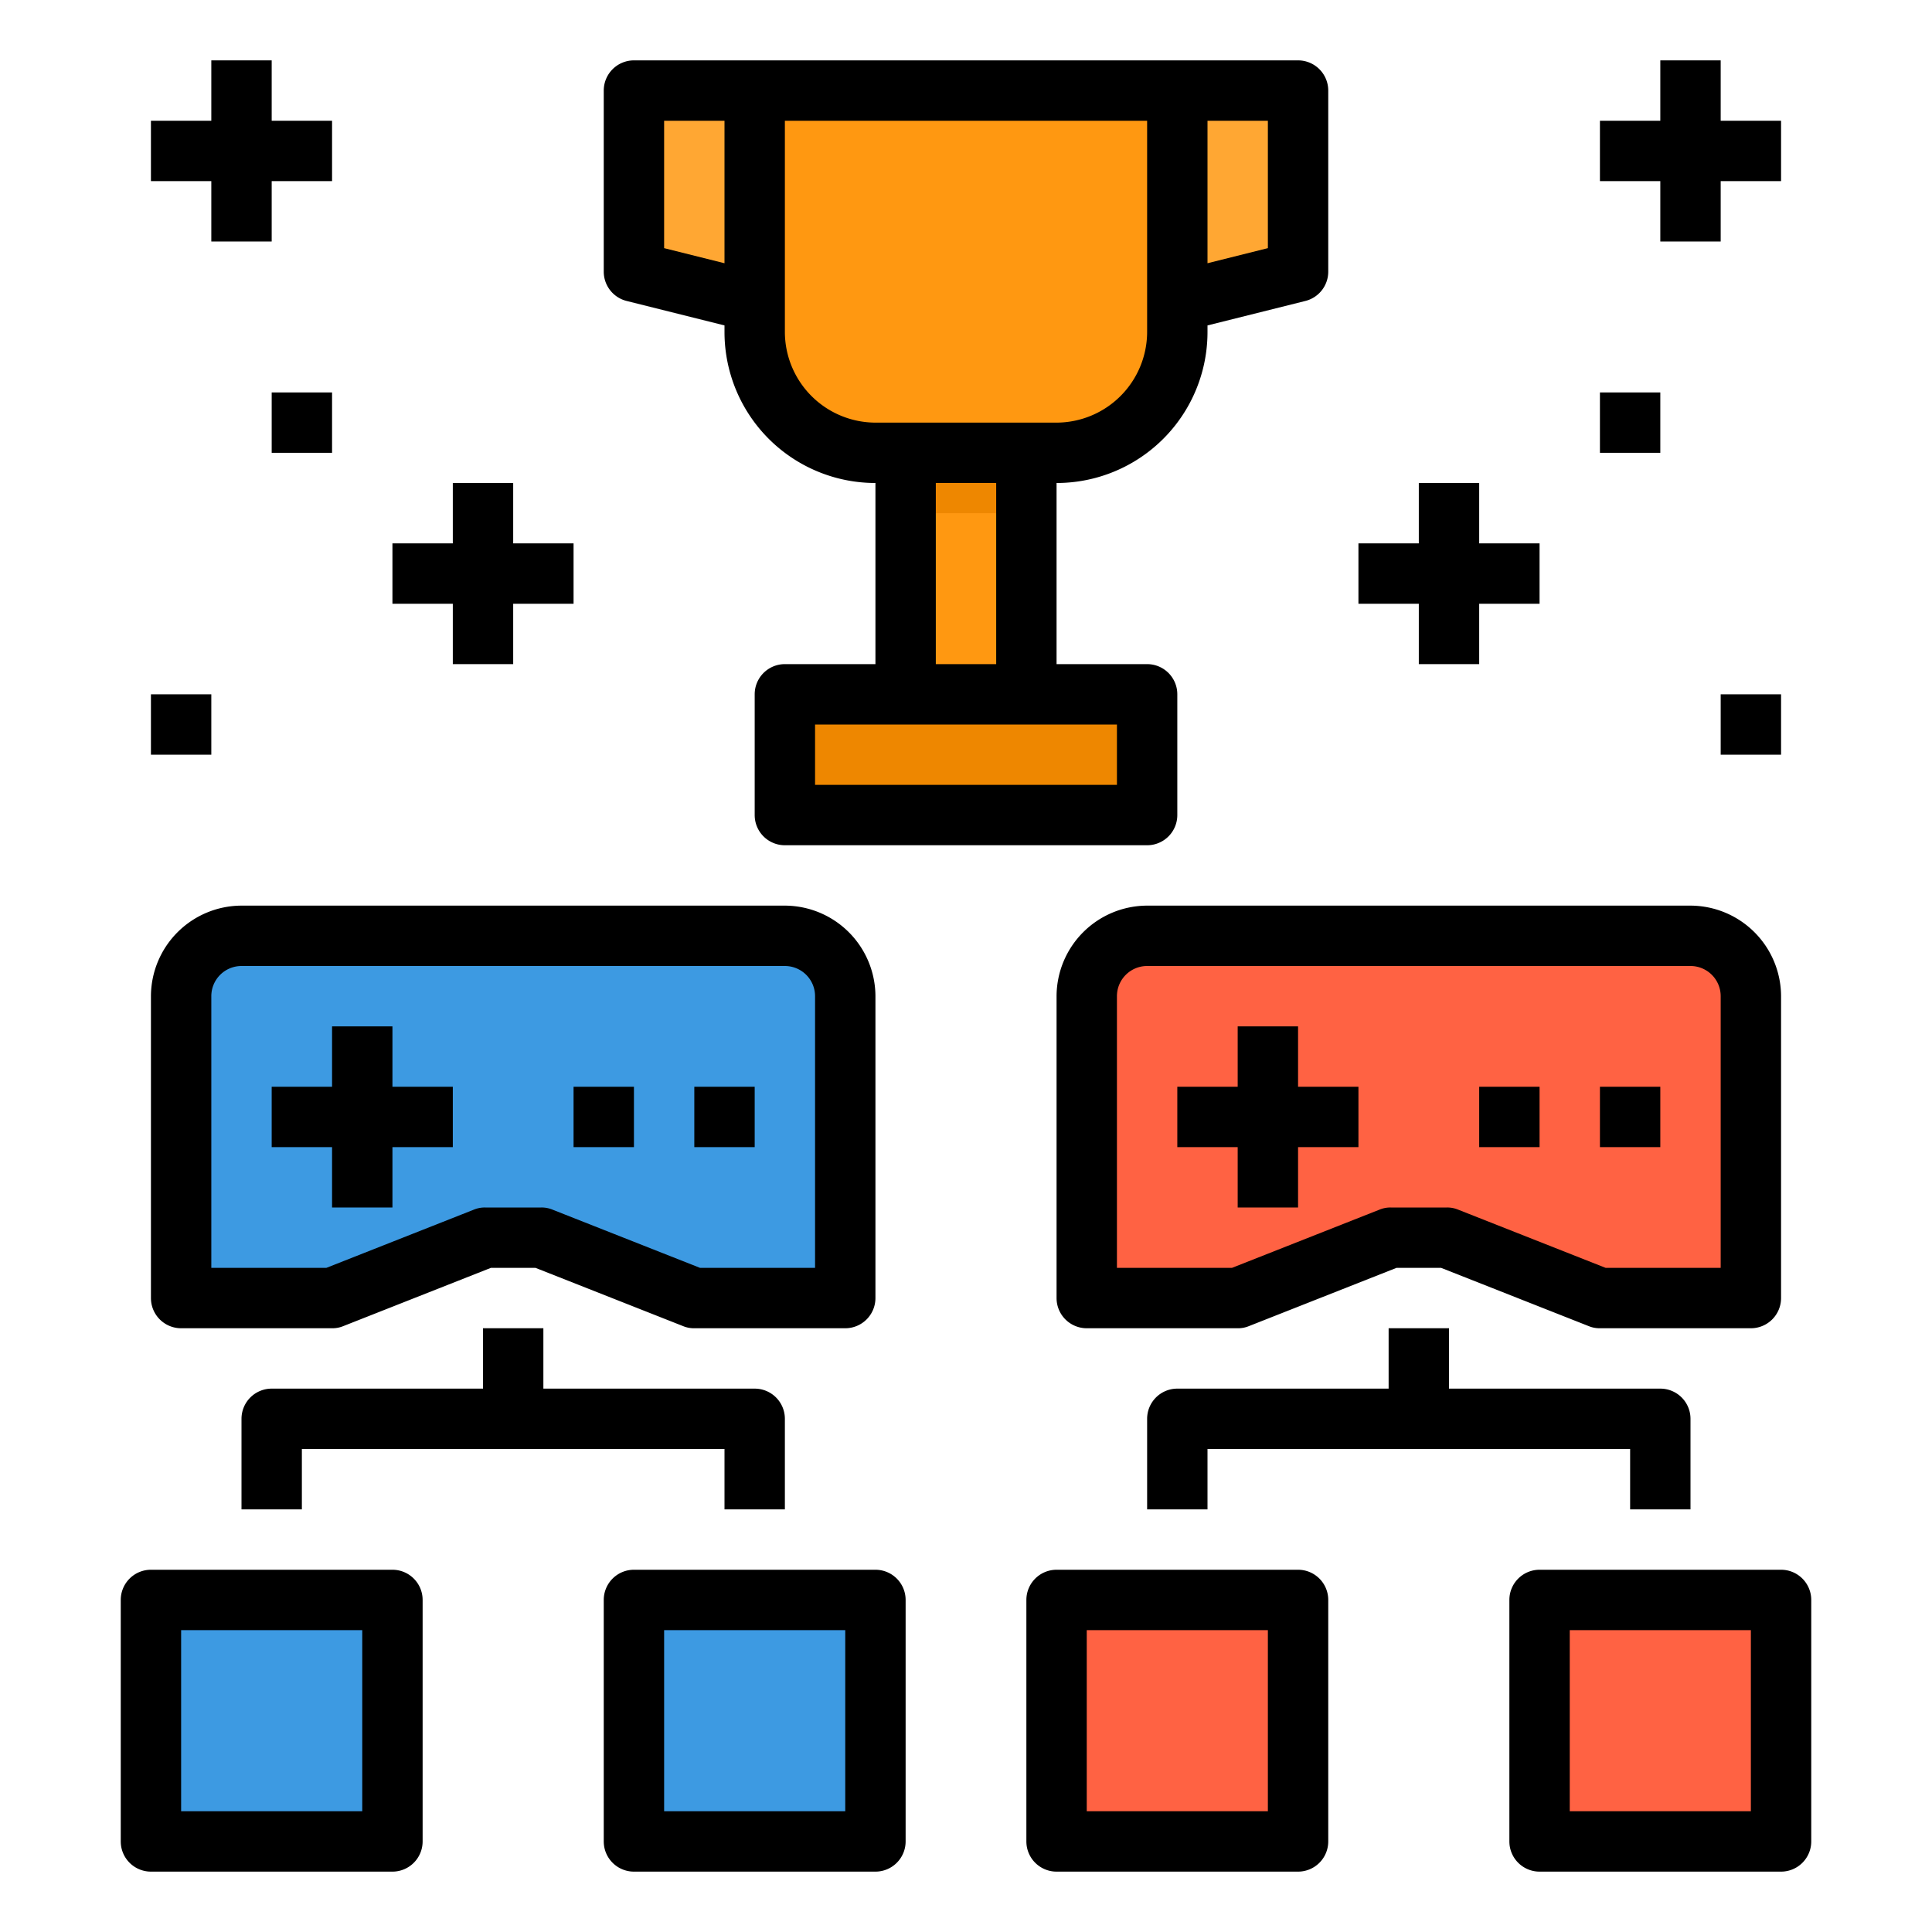 <?xml version="1.0" encoding="UTF-8"?> <svg xmlns="http://www.w3.org/2000/svg" height="512" viewBox="0 0 64 64" width="512"> <g id="Tournament-Match-Fixtures-Trophy-Esport"> <g fill="#ff6243"> <path d="m51 53h8v8h-8z"></path> <path d="m35 53h8v8h-8z"></path> <path d="m58 33v10h-5l-5.07-2h-1.86l-5.07 2h-5v-10a2.006 2.006 0 0 1 2-2h18a2.006 2.006 0 0 1 2 2z"></path> </g> <path d="m21 53h8v8h-8z" fill="#3d9ae2"></path> <path d="m5 53h8v8h-8z" fill="#3d9ae2"></path> <path d="m28 33v10h-5l-5.07-2h-1.86l-5.07 2h-5v-10a2.006 2.006 0 0 1 2-2h18a2.006 2.006 0 0 1 2 2z" fill="#3d9ae2"></path> <path d="m38 23v4h-12v-4h4 4z" fill="#ee8700"></path> <path d="m30 15h4v8h-4z" fill="#ff9811"></path> <path d="m43 3v6l-4 1v-7z" fill="#ffa733"></path> <path d="m25 3v7l-4-1v-6z" fill="#ffa733"></path> <path d="m34 15h-5a4 4 0 0 1 -4-4v-8h14v8a4 4 0 0 1 -4 4z" fill="#ff9811"></path> <path d="m30 15h4v2h-4z" fill="#ee8700"></path> <path d="m43 2h-22a1 1 0 0 0 -1 1v6a1 1 0 0 0 .76.97l3.24.81v.22a5 5 0 0 0 5 5v6h-3a1 1 0 0 0 -1 1v4a1 1 0 0 0 1 1h12a1 1 0 0 0 1-1v-4a1 1 0 0 0 -1-1h-3v-6a5 5 0 0 0 5-5v-.22l3.24-.81a1 1 0 0 0 .76-.97v-6a1 1 0 0 0 -1-1zm-19 6.72-2-.5v-4.22h2zm13 15.28v2h-10v-2zm-6-2v-6h2v6zm7-11a3.009 3.009 0 0 1 -3 3h-6a3.009 3.009 0 0 1 -3-3v-7h12zm4-2.78-2 .5v-4.72h2z"></path> <path d="m26 30h-18a3.009 3.009 0 0 0 -3 3v10a1 1 0 0 0 1 1h5a.937.937 0 0 0 .37-.07l4.89-1.93h1.48l4.89 1.93a.937.937 0 0 0 .37.07h5a1 1 0 0 0 1-1v-10a3.009 3.009 0 0 0 -3-3zm1 12h-3.81l-4.89-1.93a.937.937 0 0 0 -.37-.07h-1.86a.937.937 0 0 0 -.37.07l-4.89 1.93h-3.81v-9a1 1 0 0 1 1-1h18a1 1 0 0 1 1 1z"></path> <path d="m11 40h2v-2h2v-2h-2v-2h-2v2h-2v2h2z"></path> <path d="m23 36h2v2h-2z"></path> <path d="m19 36h2v2h-2z"></path> <path d="m56 30h-18a3.009 3.009 0 0 0 -3 3v10a1 1 0 0 0 1 1h5a.937.937 0 0 0 .37-.07l4.89-1.93h1.48l4.89 1.93a.937.937 0 0 0 .37.07h5a1 1 0 0 0 1-1v-10a3.009 3.009 0 0 0 -3-3zm1 12h-3.81l-4.89-1.93a.937.937 0 0 0 -.37-.07h-1.86a.937.937 0 0 0 -.37.07l-4.89 1.93h-3.81v-9a1 1 0 0 1 1-1h18a1 1 0 0 1 1 1z"></path> <path d="m43 34h-2v2h-2v2h2v2h2v-2h2v-2h-2z"></path> <path d="m53 36h2v2h-2z"></path> <path d="m49 36h2v2h-2z"></path> <path d="m13 52h-8a1 1 0 0 0 -1 1v8a1 1 0 0 0 1 1h8a1 1 0 0 0 1-1v-8a1 1 0 0 0 -1-1zm-1 8h-6v-6h6z"></path> <path d="m29 52h-8a1 1 0 0 0 -1 1v8a1 1 0 0 0 1 1h8a1 1 0 0 0 1-1v-8a1 1 0 0 0 -1-1zm-1 8h-6v-6h6z"></path> <path d="m59 52h-8a1 1 0 0 0 -1 1v8a1 1 0 0 0 1 1h8a1 1 0 0 0 1-1v-8a1 1 0 0 0 -1-1zm-1 8h-6v-6h6z"></path> <path d="m43 52h-8a1 1 0 0 0 -1 1v8a1 1 0 0 0 1 1h8a1 1 0 0 0 1-1v-8a1 1 0 0 0 -1-1zm-1 8h-6v-6h6z"></path> <path d="m56 50v-3a1 1 0 0 0 -1-1h-7v-2h-2v2h-7a1 1 0 0 0 -1 1v3h2v-2h14v2z"></path> <path d="m26 50v-3a1 1 0 0 0 -1-1h-7v-2h-2v2h-7a1 1 0 0 0 -1 1v3h2v-2h14v2z"></path> <path d="m47 22h2v-2h2v-2h-2v-2h-2v2h-2v2h2z"></path> <path d="m55 8h2v-2h2v-2h-2v-2h-2v2h-2v2h2z"></path> <path d="m53 13h2v2h-2z"></path> <path d="m57 23h2v2h-2z"></path> <path d="m15 22h2v-2h2v-2h-2v-2h-2v2h-2v2h2z"></path> <path d="m7 8h2v-2h2v-2h-2v-2h-2v2h-2v2h2z"></path> <path d="m9 13h2v2h-2z"></path> <path d="m5 23h2v2h-2z"></path> </g> </svg> 